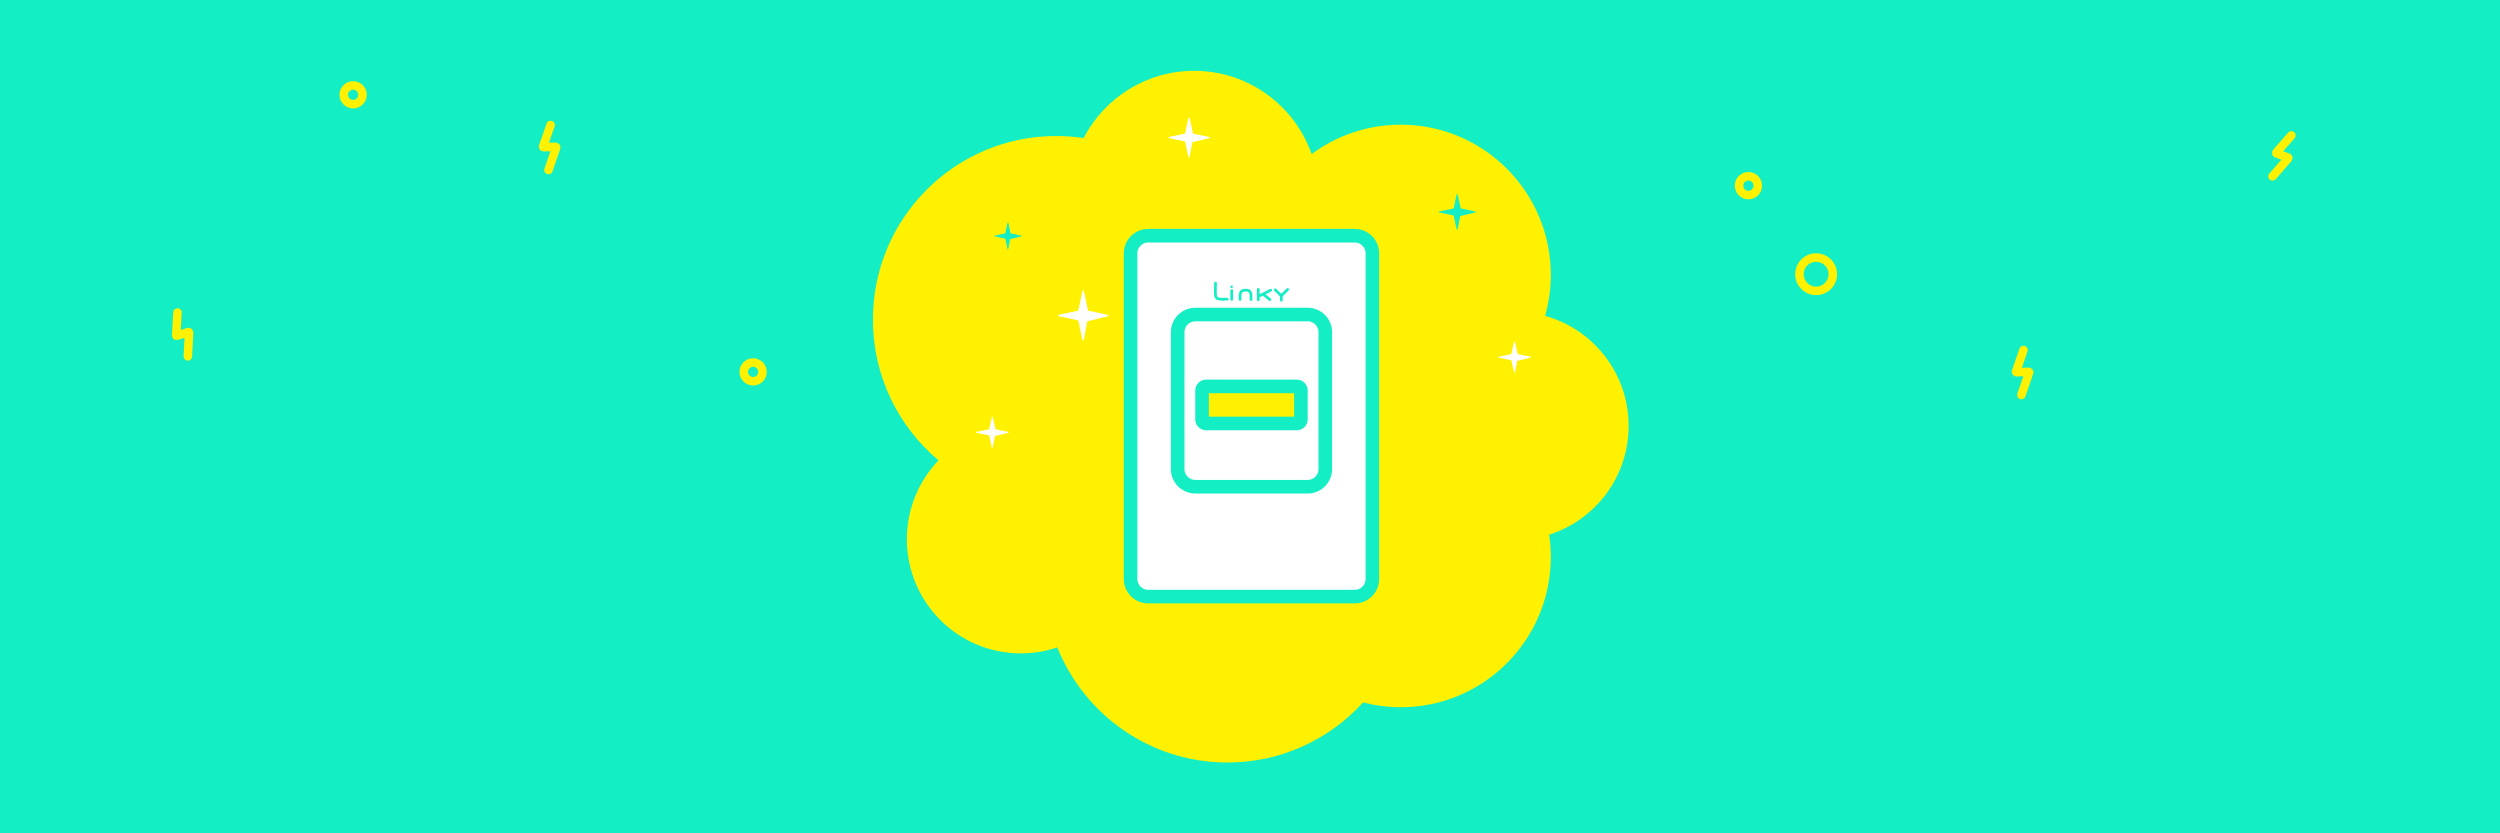 <?xml version="1.0" encoding="UTF-8"?>
<svg width="1200px" height="400px" viewBox="0 0 1200 400" version="1.1" xmlns="http://www.w3.org/2000/svg" xmlns:xlink="http://www.w3.org/1999/xlink">
    <!-- Generator: Sketch 51.3 (57544) - http://www.bohemiancoding.com/sketch -->
    <title>satisfaction linky</title>
    <desc>Created with Sketch.</desc>
    <defs></defs>
    <g id="satisfaction-linky" stroke="none" stroke-width="1" fill="none" fill-rule="evenodd">
        <rect id="Rectangle-43" fill="#14EEC4" x="0" y="0" width="1200" height="400"></rect>
        <path d="M520.135,66.275 C530.097,47.098 550.121,34 573.198,34 C599.242,34 621.397,50.681 629.59,73.958 C641.552,65.094 656.352,59.852 672.374,59.852 C712.141,59.852 744.379,92.139 744.379,131.967 C744.379,138.785 743.434,145.381 741.669,151.633 C764.775,158.034 781.739,179.244 781.739,204.422 C781.739,228.897 765.709,249.623 743.59,256.641 C744.109,260.136 744.379,263.713 744.379,267.352 C744.379,307.18 712.141,339.467 672.374,339.467 C666.115,339.467 660.041,338.667 654.251,337.164 C638.16,354.879 614.958,366 589.161,366 C552.17,366 520.511,343.132 507.51,310.742 C502.009,312.605 496.115,313.615 489.986,313.615 C459.785,313.615 435.303,289.095 435.303,258.848 C435.303,244.145 441.088,230.795 450.503,220.958 C431.245,204.796 419,180.529 419,153.398 C419,104.74 458.384,65.295 506.968,65.295 C511.443,65.295 515.84,65.63 520.135,66.275 Z" id="Combined-Shape" fill="#FFF100" fill-rule="nonzero"></path>
        <g id="linky" transform="translate(542, 113)">
            <path d="M116.749,164.918 C116.749,169.572 112.948,173.378 108.299,173.378 L9.124,173.378 C4.476,173.378 0.674,169.572 0.674,164.918 L0.674,8.596 C0.674,3.943 4.476,0.136 9.124,0.136 L108.299,0.136 C112.948,0.136 116.749,3.943 116.749,8.596 L116.749,164.918 Z" id="Stroke-5" stroke="#14EEC4" stroke-width="6.528" fill="#FFFFFF"></path>
            <path d="M49.792,24.655 C49.792,24.318 49.515,24.042 49.177,24.042 C48.837,24.042 48.562,24.318 48.562,24.655 C48.562,24.996 48.837,25.271 49.177,25.271 C49.515,25.271 49.792,24.996 49.792,24.655" id="Fill-7" fill="#14EEC4"></path>
            <path d="M47.064,29.929 C46.79,29.929 46.467,29.941 46.119,29.953 C44.963,29.994 43.026,30.066 42.412,29.544 C41.873,29.088 42.003,25.866 42.058,24.491 C42.081,23.884 42.103,23.33 42.103,22.887 C42.103,22.527 41.813,22.235 41.455,22.235 C41.095,22.235 40.804,22.527 40.804,22.887 C40.804,23.316 40.782,23.853 40.758,24.439 C40.636,27.503 40.621,29.733 41.572,30.539 C42.306,31.16 43.577,31.286 44.836,31.286 C45.289,31.286 45.741,31.269 46.164,31.253 C46.498,31.242 46.804,31.231 47.064,31.231 C47.422,31.231 47.714,30.939 47.714,30.58 C47.714,30.221 47.422,29.929 47.064,29.929" id="Fill-9" fill="#14EEC4"></path>
            <path d="M49.215,25.852 C48.855,25.852 48.565,26.143 48.565,26.502 L48.565,30.733 C48.565,31.094 48.855,31.384 49.215,31.384 C49.574,31.384 49.864,31.094 49.864,30.733 L49.864,26.502 C49.864,26.143 49.574,25.852 49.215,25.852" id="Fill-11" fill="#14EEC4"></path>
            <path d="M55.745,25.621 C54.716,25.621 53.96,25.876 53.436,26.402 C52.55,27.291 52.554,28.705 52.56,30.344 L52.56,30.733 C52.56,31.094 52.851,31.384 53.212,31.384 C53.57,31.384 53.86,31.094 53.86,30.733 L53.86,30.34 C53.856,28.991 53.853,27.828 54.356,27.321 C54.624,27.053 55.078,26.923 55.745,26.923 C57.726,26.923 57.861,27.177 57.861,30.811 C57.861,31.17 58.155,31.461 58.513,31.461 C58.872,31.461 59.164,31.17 59.164,30.811 C59.164,27.574 59.164,25.621 55.745,25.621" id="Fill-13" fill="#14EEC4"></path>
            <path d="M67.674,25.691 L62.622,28.218 L62.622,25.888 C62.622,25.528 62.332,25.236 61.972,25.236 C61.612,25.236 61.322,25.528 61.322,25.888 L61.322,30.887 C61.322,31.246 61.612,31.538 61.972,31.538 C62.332,31.538 62.622,31.246 62.622,30.887 L62.622,29.674 L64.138,28.915 L67.179,31.321 C67.297,31.416 67.439,31.461 67.581,31.461 C67.773,31.461 67.963,31.377 68.091,31.215 C68.314,30.933 68.267,30.523 67.985,30.3 L65.423,28.272 L68.255,26.854 C68.576,26.693 68.707,26.303 68.549,25.981 C68.385,25.659 67.995,25.529 67.674,25.691" id="Fill-15" fill="#14EEC4"></path>
            <path d="M76.533,25.466 C76.279,25.211 75.867,25.211 75.614,25.466 L73.032,28.05 L70.57,25.652 C70.312,25.401 69.902,25.407 69.651,25.663 C69.401,25.921 69.404,26.333 69.664,26.584 L72.388,29.239 L72.388,31.119 C72.388,31.479 72.679,31.77 73.037,31.77 C73.397,31.77 73.688,31.479 73.688,31.119 L73.688,29.234 L76.533,26.386 C76.787,26.132 76.787,25.72 76.533,25.466" id="Fill-17" fill="#14EEC4"></path>
            <path d="M94.139,112.163 C94.139,116.817 90.337,120.622 85.689,120.622 L31.737,120.622 C27.087,120.622 23.284,116.817 23.284,112.163 L23.284,46.434 C23.284,41.781 27.087,37.974 31.737,37.974 L85.689,37.974 C90.337,37.974 94.139,41.781 94.139,46.434 L94.139,112.163 Z" id="Stroke-19" stroke="#14EEC4" stroke-width="6.528"></path>
            <path d="M82.436,88.301 C82.436,89.374 81.559,90.253 80.487,90.253 L36.936,90.253 C35.862,90.253 34.986,89.374 34.986,88.301 L34.986,74.417 C34.986,73.344 35.862,72.465 36.936,72.465 L80.487,72.465 C81.559,72.465 82.436,73.344 82.436,74.417 L82.436,88.301 Z" id="Fill-21" fill="#FFF100"></path>
            <path d="M82.436,88.301 C82.436,89.374 81.559,90.253 80.487,90.253 L36.936,90.253 C35.862,90.253 34.986,89.374 34.986,88.301 L34.986,74.417 C34.986,73.344 35.862,72.465 36.936,72.465 L80.487,72.465 C81.559,72.465 82.436,73.344 82.436,74.417 L82.436,88.301 Z" id="Stroke-23" stroke="#14EEC4" stroke-width="6.528"></path>
        </g>
        <path d="M699.178,109.991 L697.73,103.409 L690.878,101.985 C690.595,101.926 690.595,101.534 690.878,101.476 L697.73,100.052 L699.195,93.394 C699.255,93.12 699.658,93.12 699.719,93.394 L701.184,100.052 L708.116,101.492 C708.394,101.55 708.4,101.934 708.123,102 L700.921,103.706 L699.703,109.985 C699.649,110.264 699.239,110.269 699.178,109.991" id="Fill-1" fill="#14EEC4"></path>
        <path d="M519.541,163.059 L517.567,153.811 L508.226,151.81 C507.841,151.728 507.841,151.177 508.226,151.095 L517.567,149.095 L519.564,139.74 C519.646,139.354 520.196,139.354 520.278,139.74 L522.275,149.095 L531.725,151.118 C532.104,151.2 532.112,151.739 531.735,151.831 L521.917,154.229 L520.257,163.05 C520.183,163.443 519.625,163.45 519.541,163.059" id="Fill-1" fill="#FFFFFF"></path>
        <path d="M570.416,75.269 L568.801,67.897 L561.158,66.302 C560.843,66.237 560.843,65.798 561.158,65.732 L568.801,64.138 L570.435,56.681 C570.502,56.374 570.952,56.374 571.019,56.681 L572.653,64.138 L580.385,65.751 C580.695,65.816 580.702,66.246 580.394,66.319 L572.36,68.231 L571.002,75.262 C570.942,75.575 570.485,75.581 570.416,75.269" id="Fill-1" fill="#FFFFFF"></path>
        <path d="M726.726,178.729 L725.445,172.936 L719.383,171.683 C719.134,171.632 719.134,171.287 719.383,171.235 L725.445,169.983 L726.741,164.124 C726.794,163.882 727.15,163.882 727.204,164.124 L728.5,169.983 L734.632,171.25 C734.878,171.301 734.884,171.639 734.639,171.696 L728.267,173.198 L727.191,178.723 C727.143,178.969 726.78,178.973 726.726,178.729" id="Fill-1" fill="#FFFFFF"></path>
        <path d="M476.069,214.786 L474.788,208.994 L468.726,207.741 C468.476,207.689 468.476,207.344 468.726,207.293 L474.788,206.04 L476.083,200.181 C476.137,199.94 476.493,199.94 476.547,200.181 L477.843,206.04 L483.975,207.307 C484.221,207.358 484.227,207.696 483.982,207.754 L477.61,209.256 L476.534,214.781 C476.486,215.026 476.123,215.031 476.069,214.786" id="Fill-1" fill="#FFFFFF"></path>
        <path d="M483.59,119.565 L482.532,114.562 L477.525,113.48 C477.318,113.436 477.318,113.138 477.525,113.093 L482.532,112.011 L483.602,106.952 C483.646,106.743 483.941,106.743 483.985,106.952 L485.056,112.011 L490.121,113.106 C490.325,113.15 490.329,113.442 490.127,113.492 L484.864,114.789 L483.974,119.56 C483.934,119.772 483.635,119.776 483.59,119.565" id="Fill-1" fill="#14EEC4"></path>
        <path d="M1101.334,65.828 L1092.958,72.813 C1092.782,72.959 1092.803,73.169 1093.003,73.279 L1098.023,76.023 C1098.223,76.132 1098.244,76.343 1098.069,76.489 L1089.334,83.828" id="Stroke-1" stroke="#FFF100" stroke-width="4.08" stroke-linecap="round" transform="translate(1095.334, 74.828) rotate(-9) translate(-1095.334, -74.828) "></path>
        <path d="M976.778,169.805 L968.402,176.79 C968.226,176.936 968.247,177.146 968.448,177.256 L973.467,180 C973.667,180.109 973.688,180.32 973.513,180.466 L964.778,187.805" id="Stroke-1-Copy-3" stroke="#FFF100" stroke-width="4.08" stroke-linecap="round" transform="translate(970.778, 178.805) rotate(-31) translate(-970.778, -178.805) "></path>
        <path d="M269.778,61.805 L261.402,68.79 C261.226,68.936 261.247,69.146 261.448,69.256 L266.467,72 C266.667,72.109 266.688,72.32 266.513,72.466 L257.778,79.805" id="Stroke-1-Copy" stroke="#FFF100" stroke-width="4.08" stroke-linecap="round" transform="translate(263.778, 70.805) rotate(-31) translate(-263.778, -70.805) "></path>
        <path d="M93.674,151.526 L85.298,158.511 C85.122,158.657 85.143,158.867 85.344,158.977 L90.363,161.721 C90.563,161.83 90.584,162.041 90.409,162.188 L81.674,169.526" id="Stroke-1-Copy-2" stroke="#FFF100" stroke-width="4.08" stroke-linecap="round" transform="translate(87.674, 160.526) rotate(-47) translate(-87.674, -160.526) "></path>
        <path d="M843.739,89.123 C843.739,91.609 841.725,93.623 839.239,93.623 C836.754,93.623 834.739,91.609 834.739,89.123 C834.739,86.637 836.754,84.623 839.239,84.623 C841.725,84.623 843.739,86.637 843.739,89.123 Z" id="Stroke-3" stroke="#FFF100" stroke-width="4.08" stroke-linecap="round"></path>
        <path d="M174,45.5 C174,47.986 171.986,50 169.5,50 C167.014,50 165,47.986 165,45.5 C165,43.014 167.014,41 169.5,41 C171.986,41 174,43.014 174,45.5 Z" id="Stroke-3-Copy" stroke="#FFF100" stroke-width="4.08" stroke-linecap="round"></path>
        <path d="M366,178.5 C366,180.986 363.986,183 361.5,183 C359.014,183 357,180.986 357,178.5 C357,176.014 359.014,174 361.5,174 C363.986,174 366,176.014 366,178.5 Z" id="Stroke-3-Copy-2" stroke="#FFF100" stroke-width="4.08" stroke-linecap="round"></path>
        <path d="M879.739,131.623 C879.739,136.042 876.158,139.623 871.739,139.623 C867.321,139.623 863.739,136.042 863.739,131.623 C863.739,127.204 867.321,123.623 871.739,123.623 C876.158,123.623 879.739,127.204 879.739,131.623 Z" id="Stroke-3-Copy-3" stroke="#FFF100" stroke-width="4.08" stroke-linecap="round"></path>
    </g>
</svg>